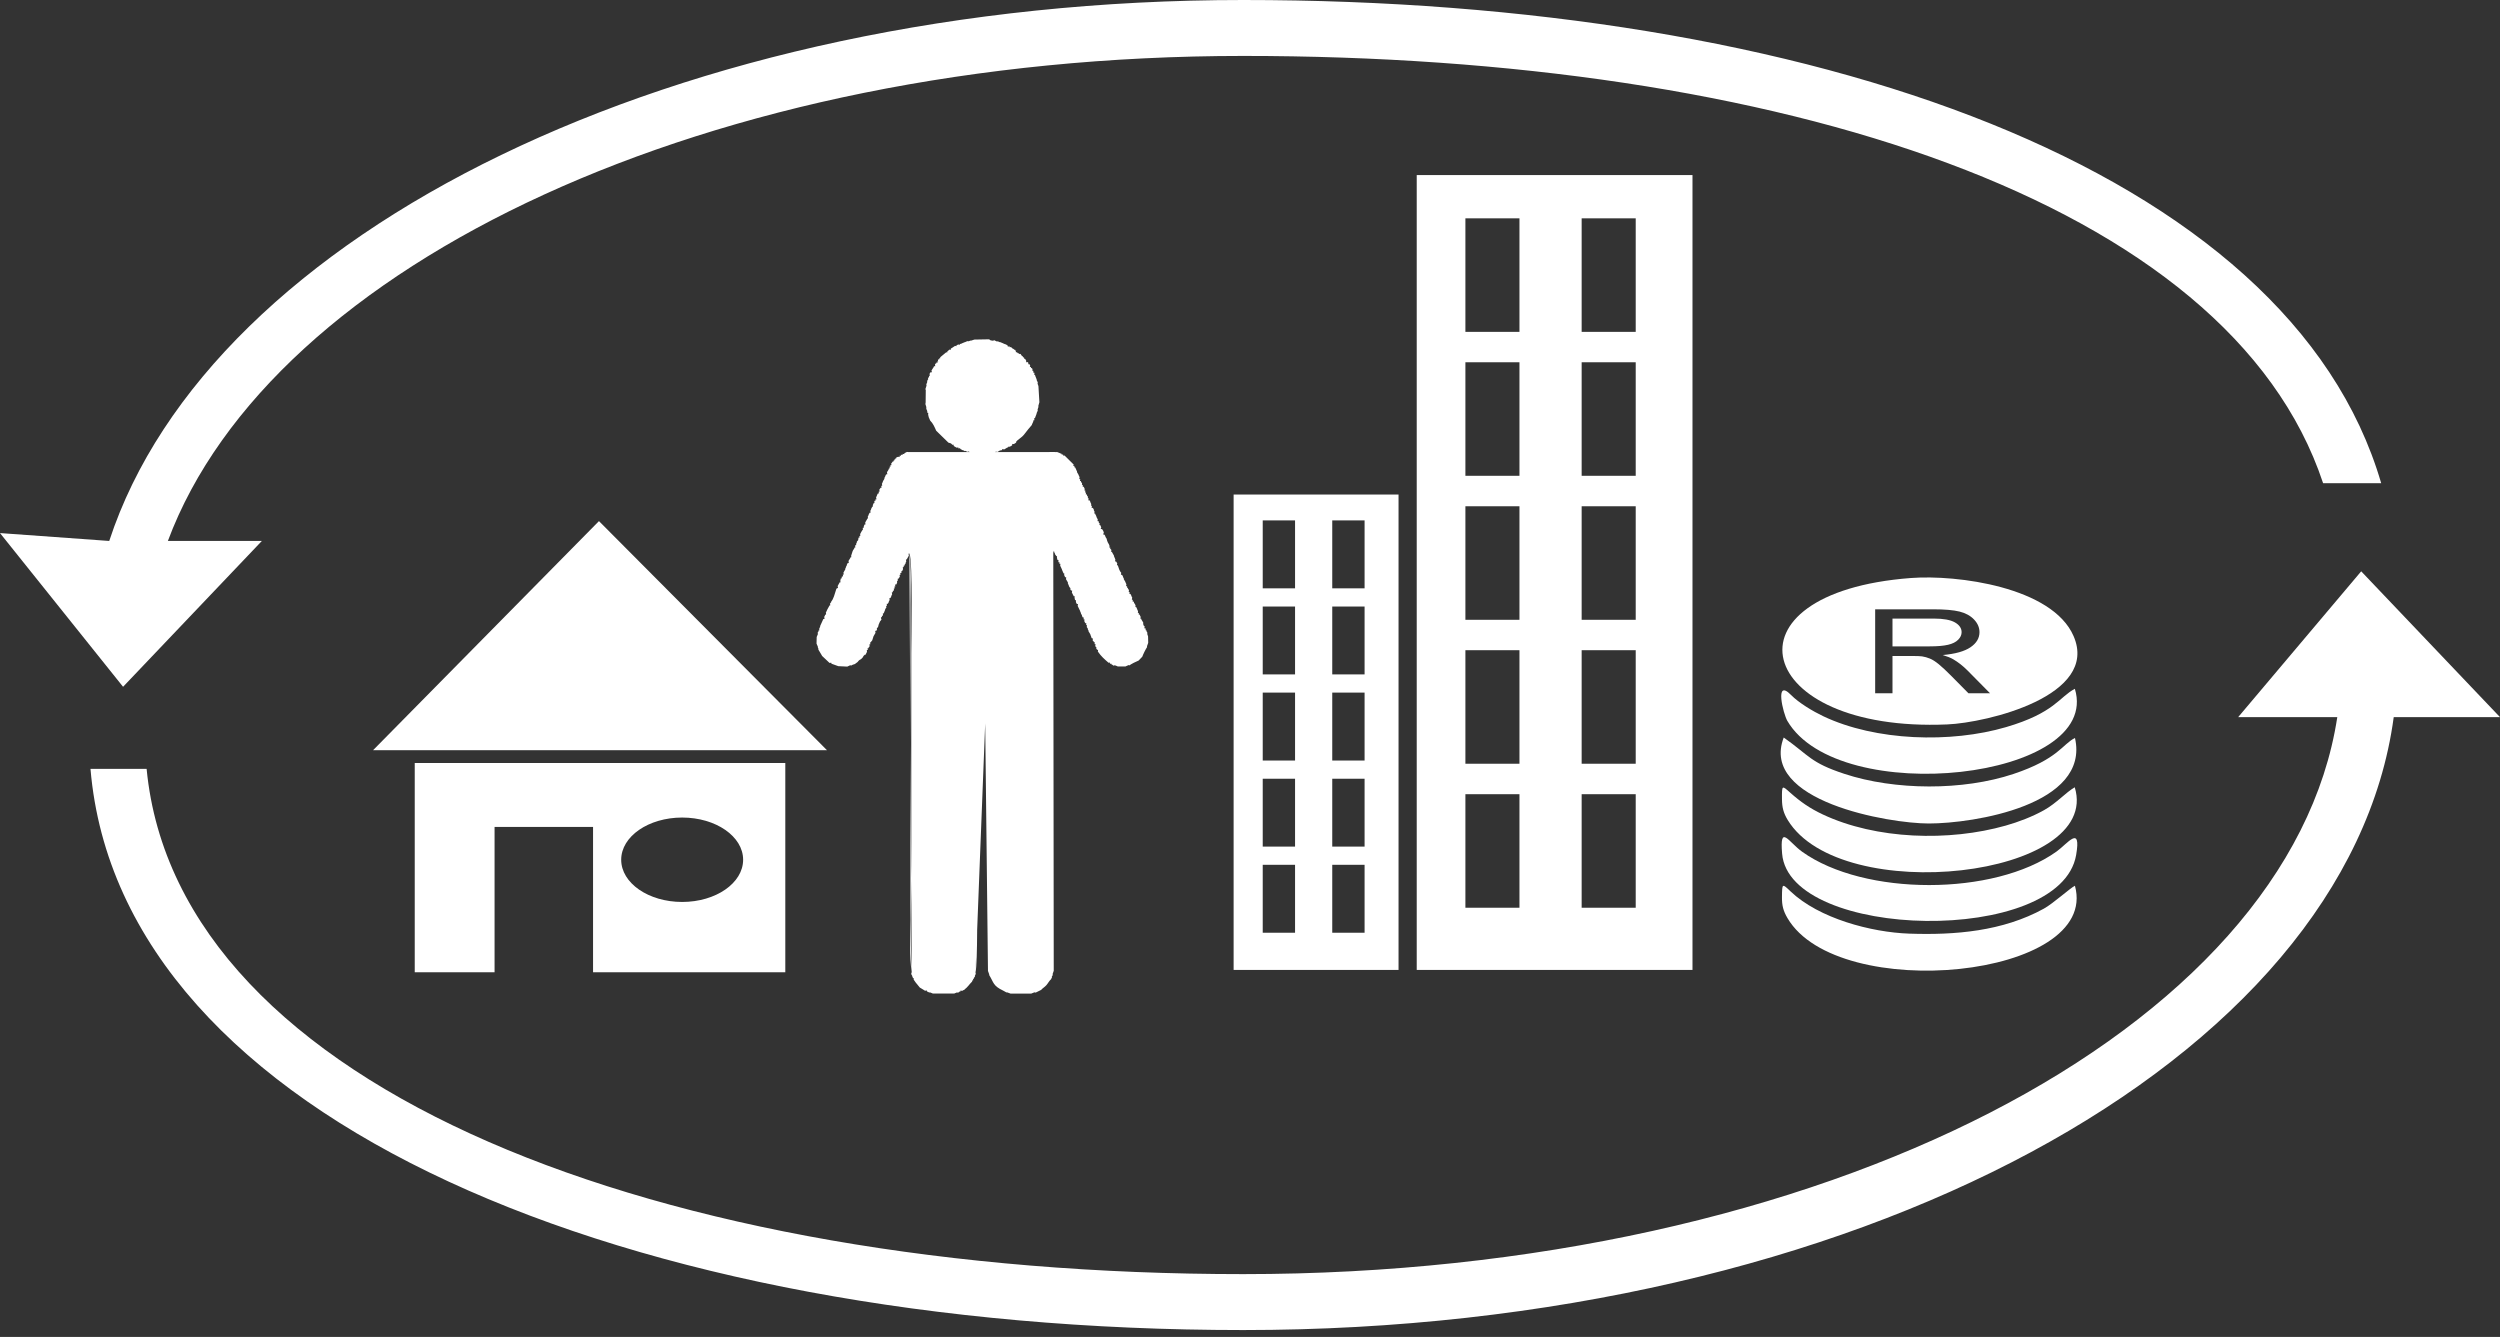 <svg width="230" height="123" viewBox="0 0 230 123" fill="none" xmlns="http://www.w3.org/2000/svg">
<rect x="0" y="0" width="230" height="123" fill="#333333" stroke="none"/>
<path fill-rule="evenodd" clip-rule="evenodd" d="M38.156 70.193H72.248V89.451H54.561V76.077H45.5V89.451H38.156V70.193ZM62.759 75.214C65.857 75.214 68.368 76.951 68.368 79.096C68.368 81.241 65.857 82.98 62.759 82.98C59.661 82.98 57.15 81.241 57.15 79.096C57.15 76.951 59.661 75.214 62.759 75.214Z" fill="white"/>
<path fill-rule="evenodd" clip-rule="evenodd" d="M55.104 47.942L34.32 69.021H76.084L55.104 47.942Z" fill="white"/>
<path fill-rule="evenodd" clip-rule="evenodd" d="M175.801 53.177C157.974 54.531 161.294 67.412 179.15 66.647C182.781 66.492 193.165 64.028 190.767 58.516C188.802 53.999 180.043 52.855 175.801 53.177V53.177ZM172.515 63.781V56.056H177.84C178.91 56.056 179.724 56.126 180.281 56.265C180.838 56.404 181.282 56.648 181.615 56.998C181.948 57.349 182.113 57.737 182.113 58.161C182.113 58.71 181.836 59.173 181.285 59.548C180.734 59.924 179.884 60.162 178.731 60.264C179.154 60.393 179.473 60.523 179.691 60.65C180.155 60.922 180.594 61.266 181.005 61.678L183.083 63.781H181.098L179.509 62.174C179.048 61.708 178.665 61.354 178.365 61.108C178.064 60.861 177.795 60.69 177.557 60.592C177.322 60.494 177.079 60.426 176.833 60.387C176.653 60.363 176.36 60.351 175.949 60.351H174.109V63.781H172.515V63.781ZM174.109 59.466H177.521C178.248 59.466 178.813 59.417 179.221 59.32C179.63 59.225 179.94 59.07 180.15 58.857C180.362 58.644 180.468 58.414 180.468 58.164C180.468 57.799 180.264 57.497 179.853 57.261C179.442 57.026 178.793 56.909 177.906 56.909H174.109V59.466V59.466Z" fill="white"/>
<path fill-rule="evenodd" clip-rule="evenodd" d="M163.954 78.537C164.621 86.503 189.569 87.033 191.005 78.659C191.492 75.82 190.215 77.617 189.203 78.34C183.444 82.457 171.503 82.446 165.795 78.358C164.531 77.452 163.722 75.773 163.954 78.537Z" fill="white"/>
<path fill-rule="evenodd" clip-rule="evenodd" d="M190.877 72.429C190.039 72.911 189.216 73.883 188.054 74.533C186.978 75.135 185.714 75.618 184.529 75.954C179.33 77.431 172.613 77.248 167.681 74.922C166.531 74.381 165.663 73.782 164.718 72.942C163.934 72.243 163.933 72.196 163.942 73.528C163.946 74.273 164.079 74.799 164.47 75.441C169.365 83.474 193.42 80.74 190.877 72.429V72.429Z" fill="white"/>
<path fill-rule="evenodd" clip-rule="evenodd" d="M190.894 81.49C190.502 81.662 188.897 83.121 188.038 83.594C184.258 85.679 179.858 86.043 175.639 85.894C172.163 85.771 167.345 84.502 164.73 82.007C163.959 81.272 163.955 81.241 163.941 82.53C163.932 83.303 164.058 83.799 164.448 84.465C169.084 92.369 193.23 90.02 190.894 81.49V81.49Z" fill="white"/>
<path fill-rule="evenodd" clip-rule="evenodd" d="M190.887 63.37C189.451 64.115 189.042 65.582 184.551 66.897C179.479 68.384 172.563 68.183 167.743 65.894C166.801 65.447 165.496 64.672 164.767 63.929C163.237 62.368 164.053 65.666 164.436 66.322C169.168 74.403 193.427 71.731 190.887 63.37V63.37Z" fill="white"/>
<path fill-rule="evenodd" clip-rule="evenodd" d="M190.898 67.893C189.741 68.46 189.373 69.823 185.242 71.203C180.599 72.754 174.324 72.727 169.677 71.193C166.542 70.159 166.477 69.528 164.103 67.851C161.852 73.712 173.8 75.766 177.454 75.762C181.579 75.759 192.298 74.067 190.898 67.893V67.893Z" fill="white"/>
<path fill-rule="evenodd" clip-rule="evenodd" d="M130.339 16.105H155.709V89.231H130.339V16.105ZM134.817 73.064H139.79V83.51H134.817V73.064ZM134.817 59.818C136.474 59.818 138.132 59.818 139.79 59.818C139.79 63.301 139.79 66.782 139.79 70.265C138.132 70.265 136.474 70.265 134.817 70.265C134.817 66.782 134.817 63.301 134.817 59.818V59.818ZM134.817 46.574C136.474 46.574 138.132 46.574 139.79 46.574C139.79 50.057 139.79 53.538 139.79 57.02C138.132 57.02 136.474 57.02 134.817 57.02C134.817 53.538 134.817 50.057 134.817 46.574ZM134.817 33.33C136.474 33.33 138.132 33.33 139.79 33.33C139.79 36.812 139.79 40.294 139.79 43.776C138.132 43.776 136.474 43.776 134.817 43.776C134.817 40.294 134.817 36.812 134.817 33.33ZM134.817 20.084H139.79V30.531H134.817V20.084ZM145.512 73.064H150.486V83.51H145.512V73.064ZM145.512 59.818C147.17 59.818 148.828 59.818 150.486 59.818C150.486 63.301 150.486 66.782 150.486 70.265C148.828 70.265 147.17 70.265 145.512 70.265C145.512 66.782 145.512 63.301 145.512 59.818V59.818ZM145.512 46.574C147.17 46.574 148.828 46.574 150.486 46.574C150.486 50.057 150.486 53.538 150.486 57.02C148.828 57.02 147.17 57.02 145.512 57.02C145.512 53.538 145.512 50.057 145.512 46.574ZM145.512 33.33C147.17 33.33 148.828 33.33 150.486 33.33C150.486 36.812 150.486 40.294 150.486 43.776C148.828 43.776 147.17 43.776 145.512 43.776C145.512 40.294 145.512 36.812 145.512 33.33ZM145.512 20.084H150.486V30.531H145.512V20.084Z" fill="white"/>
<path fill-rule="evenodd" clip-rule="evenodd" d="M113.493 45.498H128.666V89.231H113.493V45.498ZM116.171 79.562H119.145V85.81H116.171V79.562ZM116.171 71.641C117.162 71.641 118.154 71.641 119.145 71.641C119.145 73.723 119.145 75.806 119.145 77.888C118.154 77.888 117.162 77.888 116.171 77.888C116.171 75.806 116.171 73.723 116.171 71.641ZM116.171 63.72C117.162 63.72 118.154 63.72 119.145 63.72C119.145 65.802 119.145 67.885 119.145 69.968C118.154 69.968 117.162 69.968 116.171 69.968C116.171 67.885 116.171 65.802 116.171 63.72V63.72ZM116.171 55.798C117.162 55.798 118.154 55.798 119.145 55.798C119.145 57.882 119.145 59.963 119.145 62.046C118.154 62.046 117.162 62.046 116.171 62.046C116.171 59.963 116.171 57.882 116.171 55.798ZM116.171 47.877H119.145V54.125H116.171V47.877ZM122.567 79.562H125.542V85.81H122.567V79.562ZM122.567 71.641C123.558 71.641 124.55 71.641 125.542 71.641C125.542 73.723 125.542 75.806 125.542 77.888C124.55 77.888 123.558 77.888 122.567 77.888C122.567 75.806 122.567 73.723 122.567 71.641ZM122.567 63.72C123.558 63.72 124.55 63.72 125.542 63.72C125.542 65.802 125.542 67.885 125.542 69.968C124.55 69.968 123.558 69.968 122.567 69.968C122.567 67.885 122.567 65.802 122.567 63.72V63.72ZM122.567 55.798C123.558 55.798 124.55 55.798 125.542 55.798C125.542 57.882 125.542 59.963 125.542 62.046C124.55 62.046 123.558 62.046 122.567 62.046C122.567 59.963 122.567 57.882 122.567 55.798ZM122.567 47.877H125.542V54.125H122.567V47.877Z" fill="white"/>
<path fill-rule="evenodd" clip-rule="evenodd" d="M83.267 41.665L83.204 41.684C83.204 41.82 83.228 41.767 83.058 41.758L83.037 41.751C83.037 41.902 83.068 41.852 82.894 41.837L82.889 41.831C82.889 41.972 82.918 41.925 82.754 41.92L82.763 41.925C82.763 42.084 82.803 42.056 82.651 42.021L82.532 42.057L82.438 42.117C82.456 42.237 82.474 42.201 82.343 42.175C82.364 42.3 82.395 42.28 82.276 42.261C82.302 42.38 82.329 42.356 82.21 42.348C82.236 42.473 82.269 42.451 82.151 42.442L81.984 42.66C82.021 42.819 82.064 42.791 81.917 42.791L81.918 42.792C81.92 42.958 81.97 42.932 81.838 42.932L81.842 42.949C81.846 43.119 81.899 43.094 81.767 43.094L81.781 43.134L81.699 43.296L81.6 43.441L81.613 43.502C81.627 43.664 81.674 43.637 81.536 43.637L81.534 43.629L81.457 43.772L81.434 43.848L81.361 43.974L81.372 44.035L81.302 44.164L81.297 44.156L81.222 44.307L81.199 44.378L81.134 44.519L81.147 44.56C81.158 44.723 81.205 44.694 81.064 44.694L81.08 44.735C81.095 44.903 81.145 44.877 81.005 44.877L81.002 44.884L80.984 44.926L80.897 45.049L80.907 45.094C80.909 45.258 80.959 45.233 80.83 45.233L80.841 45.262C80.843 45.425 80.892 45.4 80.764 45.4V45.401L80.688 45.545L80.669 45.619L80.597 45.755L80.612 45.804C80.622 45.973 80.674 45.947 80.537 45.947L80.534 45.923C80.531 46.1 80.586 46.074 80.45 46.074L80.441 46.156C80.446 46.31 80.491 46.286 80.361 46.286L80.367 46.33L80.296 46.47L80.299 46.464C80.294 46.643 80.35 46.62 80.216 46.62L80.233 46.647L80.159 46.787L80.137 46.866L80.067 47.007L80.076 47.033C80.084 47.198 80.134 47.172 79.999 47.172L80 47.185L79.926 47.322L79.904 47.401L79.832 47.537L79.842 47.575C79.849 47.737 79.898 47.712 79.766 47.712L79.778 47.758L79.691 47.907L79.599 48.071L79.606 48.11C79.611 48.281 79.664 48.257 79.535 48.257L79.466 48.425C79.464 48.574 79.508 48.549 79.385 48.549L79.374 48.644C79.381 48.806 79.43 48.78 79.3 48.78L79.31 48.812L79.219 48.973L79.13 49.14L79.138 49.169C79.14 49.329 79.19 49.305 79.062 49.305L79.064 49.304C79.059 49.485 79.117 49.462 78.985 49.462L78.952 49.694L78.827 49.833L78.835 49.88L78.769 50.027L78.765 50.012C78.757 50.182 78.811 50.159 78.682 50.159L78.675 50.248C78.684 50.405 78.73 50.379 78.596 50.379L78.604 50.422L78.534 50.563L78.527 50.541L78.446 50.694L78.306 51.126C78.312 51.29 78.363 51.268 78.234 51.268L78.249 51.302L78.063 51.606L78.071 51.663C78.079 51.823 78.126 51.799 78 51.799L77.994 51.793L77.918 51.935L77.903 52.017L77.829 52.15L77.834 52.174L77.762 52.324L77.776 52.361L77.593 52.687L77.606 52.718C77.616 52.887 77.666 52.861 77.529 52.861L77.543 52.897C77.556 53.062 77.605 53.034 77.464 53.034L77.435 53.081C77.441 53.239 77.488 53.214 77.358 53.214L77.309 53.427C77.318 53.603 77.371 53.577 77.232 53.577L77.243 53.591L77.06 53.923L77.076 53.962C77.09 54.133 77.14 54.106 76.998 54.106H76.996L76.918 54.244L76.901 54.314C76.794 54.64 76.686 55.114 76.465 55.351L76.481 55.382L76.361 55.526L76.37 55.56C76.373 55.726 76.423 55.701 76.291 55.701L76.302 55.732L76.124 56.055L76.12 56.061L75.974 56.38L75.993 56.409C75.987 56.569 76.037 56.546 75.912 56.546L75.898 56.625L75.824 56.761L75.838 56.805C75.847 56.972 75.897 56.945 75.758 56.945L75.759 56.922L75.446 57.611L75.461 57.657L75.386 57.79L75.368 57.87C75.371 58.027 75.42 58.004 75.296 58.004L75.313 58.062L75.215 58.228L75.253 58.316L75.136 58.602L75.121 59.21L75.248 59.511L75.236 59.538L75.297 59.697L75.285 59.753L75.618 60.313L75.617 60.331L76.322 60.995L76.356 60.982C76.513 60.982 76.487 60.935 76.487 61.063L76.504 61.064L77.123 61.287L77.95 61.327L78.224 61.201L78.302 61.233L78.454 61.154L78.685 61.081L78.672 61.072L78.919 60.892L78.916 60.882C79.106 60.637 79.097 60.755 79.281 60.582C79.49 60.387 79.324 60.426 79.585 60.217L79.605 60.269L79.742 60.016L79.763 59.943C79.757 59.775 79.707 59.801 79.841 59.801L79.834 59.782C79.826 59.612 79.774 59.636 79.909 59.636L79.897 59.596L80.011 59.45L79.999 59.414C79.992 59.249 79.943 59.276 80.076 59.276L80.067 59.228C80.059 59.066 80.01 59.09 80.138 59.09L80.128 59.055L80.246 58.911L80.365 58.533L80.549 58.219L80.535 58.17C80.526 58.011 80.48 58.037 80.612 58.037L80.615 58.043L80.691 57.891L80.662 57.814L80.785 57.675L80.833 57.471L80.974 57.142L80.981 57.155L81.102 56.99L81.065 56.927C81.056 56.756 81.005 56.782 81.142 56.782V56.791C81.144 56.622 81.091 56.647 81.224 56.647L81.234 56.567C81.227 56.403 81.18 56.431 81.318 56.431L81.306 56.407L81.442 56.078L81.426 56.047L81.544 55.899L81.538 55.867C81.534 55.71 81.487 55.733 81.611 55.733L81.6 55.692C81.584 55.524 81.534 55.551 81.675 55.551L81.68 55.543L81.755 55.416L81.776 55.329L81.849 55.197L81.838 55.154C81.836 54.999 81.789 55.022 81.912 55.022L81.917 55.028L81.989 54.88L82.011 54.806L82.08 54.667L82.066 54.628C82.054 54.46 82.005 54.487 82.148 54.487L82.146 54.497C82.149 54.324 82.095 54.347 82.227 54.347L82.242 54.276C82.241 54.115 82.191 54.138 82.317 54.138L82.306 54.094C82.301 53.929 82.251 53.953 82.382 53.953L82.366 53.919C82.353 53.748 82.303 53.775 82.446 53.775L82.449 53.785L82.522 53.642L82.539 53.56C82.533 53.402 82.486 53.427 82.615 53.427L82.603 53.387C82.591 53.222 82.543 53.248 82.679 53.248L82.663 53.206L82.787 53.069L82.775 53.028C82.773 52.864 82.722 52.888 82.848 52.888L82.841 52.857C82.836 52.689 82.784 52.713 82.915 52.713L82.939 52.658C82.94 52.511 82.896 52.534 83.02 52.534L83.013 52.499L83.081 52.364L83.073 52.319C83.065 52.153 83.015 52.176 83.144 52.176L83.145 52.188C83.148 52.016 83.094 52.04 83.227 52.04L83.21 51.99L83.23 51.951L83.317 51.837L83.31 51.789L83.378 51.648L83.365 51.605C83.354 51.438 83.305 51.465 83.445 51.465L83.436 51.43L83.617 51.115L83.605 51.078C83.597 50.91 83.546 50.928 83.668 50.93C83.854 52.416 83.761 54.088 83.761 55.6V84.689C83.761 86.183 83.645 87.98 83.878 89.426L83.828 89.605L83.928 89.788L83.922 89.805L83.989 89.958L83.98 89.99C84.107 89.99 84.058 89.965 84.059 90.125L84.251 90.401L84.627 90.859L84.728 90.917L85.109 91.152L85.133 91.142C85.306 91.131 85.278 91.08 85.278 91.226L85.298 91.215L85.485 91.309H85.59L85.825 91.406L87.783 91.408L88.024 91.309L88.155 91.322L88.306 91.212L88.358 91.234C88.358 91.094 88.33 91.141 88.492 91.152L88.522 91.161L88.648 91.082L88.676 91.085C89.089 90.766 89.136 90.59 89.427 90.313L89.436 90.327C89.444 90.174 89.399 90.201 89.531 90.201L89.527 90.189C89.531 90.026 89.481 90.052 89.615 90.052L89.585 89.986L89.703 89.833L89.683 89.79L89.77 89.596L89.746 89.458C89.848 89.082 89.888 87.463 89.899 85.545L90.638 66.551L90.894 89.328L91.004 89.63L91.009 89.71C91.44 90.41 91.343 90.69 92.311 91.147L92.584 91.3H92.667L92.977 91.412L94.867 91.413L95.166 91.295L95.286 91.318L95.772 91.078C95.946 90.893 96.116 90.805 96.261 90.642C96.412 90.474 96.543 90.211 96.712 90.073L96.709 90.054L96.782 89.921L96.766 89.853L96.864 89.688L96.835 89.623L96.944 89.315L96.902 50.839L96.963 50.669L97 50.83L97.065 50.958L97.055 50.984L97.173 51.139L97.16 51.167C97.292 51.167 97.241 51.142 97.237 51.31L97.289 51.518C97.419 51.518 97.373 51.492 97.37 51.649L97.382 51.727C97.513 51.727 97.46 51.702 97.463 51.875L97.46 51.872C97.6 51.872 97.549 51.845 97.542 52.016L97.532 52.029L97.682 52.35L97.701 52.39L97.698 52.407L97.836 52.726L97.825 52.75C97.956 52.75 97.907 52.726 97.905 52.886L97.925 52.959L97.996 53.104L98 53.107C98.133 53.107 98.088 53.081 98.079 53.236L98.067 53.278L98.253 53.593L98.235 53.64L98.369 53.965L98.362 53.98L98.489 54.123L98.461 54.193L98.538 54.339L98.541 54.327C98.684 54.327 98.635 54.3 98.622 54.469L98.608 54.506L98.782 54.846L98.778 54.855C98.917 54.855 98.867 54.828 98.858 54.996L98.905 55.219C99.033 55.219 98.987 55.193 98.983 55.35L98.997 55.428L99.076 55.577L99.077 55.568C99.215 55.568 99.165 55.54 99.156 55.707L99.143 55.739L99.387 56.242L99.38 56.27L99.454 56.406L99.443 56.45L99.528 56.578L99.546 56.622L99.538 56.655L99.612 56.797L99.617 56.809C99.748 56.809 99.702 56.782 99.691 56.94L99.681 56.98C99.814 56.98 99.768 56.954 99.76 57.111L99.772 57.192L99.848 57.319L99.853 57.336C99.985 57.336 99.936 57.312 99.928 57.473L99.914 57.51C100.038 57.51 99.99 57.487 99.99 57.646L99.977 57.685L100.066 57.808L100.087 57.854L100.076 57.886L100.153 58.041L100.133 58.059L100.326 58.378L100.315 58.411L100.389 58.544L100.376 58.587L100.458 58.737L100.457 58.731C100.584 58.731 100.535 58.706 100.533 58.867L100.519 58.913L100.643 59.052L100.628 59.083C100.763 59.083 100.713 59.057 100.704 59.224L100.697 59.258C100.831 59.258 100.782 59.233 100.772 59.398L100.756 59.441L100.881 59.582L100.849 59.646L100.93 59.775L100.935 59.783C101.063 59.783 101.013 59.76 101.007 59.925L101.004 59.944C101.335 60.417 101.59 60.623 101.987 60.974L101.991 60.97C102.147 60.957 102.115 60.917 102.115 61.062L102.108 61.067C102.279 61.072 102.255 61.019 102.255 61.151L102.292 61.131L102.457 61.246L102.521 61.209L102.635 61.228L102.838 61.314L103.547 61.312L103.832 61.185L103.897 61.217C104.09 61.081 104.497 60.87 104.753 60.77L105.089 60.419C105.182 60.16 105.393 59.739 105.527 59.538L105.525 59.446L105.635 59.144L105.623 58.549L105.548 58.329L105.56 58.215L105.463 58.044L105.482 57.986C105.358 57.986 105.405 58.01 105.405 57.855L105.376 57.807C105.241 57.807 105.287 57.833 105.299 57.675L105.31 57.63C105.145 57.457 105.216 57.605 105.171 57.33L105.18 57.279L104.996 56.977L105.009 56.927C104.882 56.927 104.93 56.952 104.934 56.793L104.942 56.751L104.874 56.62L104.851 56.541C104.722 56.541 104.772 56.565 104.772 56.402V56.39C104.644 56.39 104.69 56.414 104.695 56.26L104.703 56.232L104.634 56.092L104.611 56.015L104.537 55.871L104.554 55.849C104.417 55.849 104.474 55.874 104.469 55.692L104.473 55.696L104.401 55.557L104.408 55.513C104.281 55.513 104.328 55.539 104.328 55.384L104.3 55.345C104.154 55.345 104.203 55.372 104.219 55.201L104.231 55.179C104.089 55.179 104.138 55.206 104.152 55.036L104.168 54.991L104.096 54.852L104.074 54.782L103.999 54.637L104 54.639C103.866 54.639 103.916 54.665 103.922 54.498L103.934 54.469C103.803 54.469 103.853 54.494 103.857 54.33L103.867 54.286L103.778 54.167L103.76 54.123L103.775 54.08C103.644 54.08 103.699 54.103 103.697 53.929L103.697 53.931C103.559 53.931 103.607 53.958 103.618 53.795L103.631 53.753L103.562 53.619L103.538 53.545L103.463 53.404L103.458 53.409L103.385 53.275L103.396 53.231L103.324 53.099L103.302 53.012L103.226 52.885L103.22 52.883C103.08 52.883 103.129 52.91 103.145 52.741L103.156 52.701C102.985 52.529 102.933 52.285 102.846 52.035L102.858 52.008C102.718 52.008 102.766 52.035 102.774 51.872L102.791 51.824L102.701 51.697L102.684 51.649V51.654C102.544 51.654 102.594 51.681 102.604 51.512L102.617 51.484L102.484 51.162L102.488 51.126L102.309 50.808L102.318 50.776C102.187 50.776 102.239 50.8 102.242 50.632L102.251 50.596L102.128 50.459L102.163 50.386C102.023 50.386 102.08 50.411 102.078 50.225L102.019 50.073L101.92 49.906L101.855 49.742L101.808 49.558L101.704 49.395L101.688 49.323L101.611 49.182L101.608 49.187C101.463 49.187 101.511 49.215 101.527 49.046L101.555 48.987L101.485 48.823L101.375 48.653L101.367 48.673C101.21 48.673 101.269 48.698 101.315 48.509L101.229 48.335L101.242 48.307C101.107 48.307 101.157 48.333 101.164 48.167L101.18 48.126C101.058 48.126 101.105 48.15 101.087 48L101.071 47.955L101.072 47.95C100.928 47.95 100.977 47.978 100.988 47.811L100.999 47.792L100.9 47.618L100.841 47.445L100.756 47.286L100.766 47.251C100.64 47.251 100.689 47.276 100.691 47.116L100.701 47.077L100.63 46.941L100.636 46.892L100.567 46.767L100.526 46.722C100.385 46.722 100.432 46.75 100.45 46.586L100.467 46.536C100.34 46.536 100.388 46.56 100.391 46.402L100.397 46.378L100.328 46.238L100.307 46.16L100.231 46.01L100.229 46.034C100.085 46.034 100.136 46.063 100.148 45.89L100.165 45.843C100.04 45.843 100.089 45.866 100.091 45.706L100.1 45.659C99.979 45.659 100.024 45.683 100.008 45.538L99.995 45.49H99.994C99.851 45.49 99.899 45.517 99.913 45.35L99.925 45.319C99.794 45.319 99.844 45.345 99.851 45.179L99.861 45.136C99.738 45.136 99.786 45.159 99.788 45.001L99.771 44.925L99.695 44.778L99.693 44.781C99.565 44.781 99.614 44.805 99.618 44.641L99.628 44.613C99.498 44.613 99.546 44.639 99.549 44.478L99.537 44.395C99.412 44.395 99.461 44.42 99.456 44.263L99.451 44.259C99.313 44.259 99.363 44.286 99.377 44.119L99.392 44.077C99.254 44.077 99.303 44.103 99.312 43.94L99.325 43.898L99.254 43.764L99.231 43.694L99.155 43.549L99.15 43.556L99.08 43.423L99.089 43.367L99.017 43.239L98.995 43.16L98.918 43.024L98.933 42.993C98.8 42.993 98.853 43.019 98.849 42.85L98.839 42.865C98.694 42.865 98.736 42.892 98.779 42.736L98.65 42.612L97.94 41.908C97.784 41.909 97.81 41.955 97.81 41.824L97.808 41.817C97.649 41.812 97.673 41.862 97.673 41.737L97.644 41.749L97.468 41.67L97.23 41.578L97.184 41.597L97.047 41.587L91.537 41.589L91.641 41.552L91.757 41.584L91.984 41.449L92.192 41.408C92.192 41.277 92.169 41.33 92.339 41.336L92.387 41.348L92.696 41.158L92.746 41.184C92.746 41.058 92.723 41.108 92.882 41.097L93.015 41.041L93.124 40.958L93.126 40.944C93.126 40.804 93.094 40.842 93.239 40.85L93.273 40.856L93.508 40.706L93.461 40.68C93.639 40.4 93.965 40.322 94.272 39.906C94.433 39.69 94.767 39.275 94.938 39.088L94.933 39.062L95.056 38.796L95.062 38.802C95.064 38.654 95.02 38.679 95.145 38.679L95.161 38.605C95.156 38.441 95.106 38.465 95.237 38.465L95.227 38.428L95.373 38.047L95.366 38.013L95.399 37.943L95.472 37.782L95.461 37.664L95.535 37.445L95.528 37.339L95.624 37.004L95.536 35.52L95.458 35.302L95.474 35.173L95.384 34.995L95.373 34.909L95.297 34.716L95.225 34.537L95.242 34.5C95.114 34.5 95.165 34.522 95.168 34.359L95.15 34.282C95.019 34.282 95.07 34.307 95.067 34.142L95.078 34.117C94.939 34.117 94.99 34.145 94.987 33.975L94.943 33.869C94.811 33.869 94.851 33.899 94.849 33.755L94.841 33.76C94.7 33.76 94.747 33.786 94.777 33.623L94.707 33.505L94.694 33.506C94.552 33.506 94.583 33.539 94.617 33.397L94.541 33.298L94.521 33.32C94.362 33.32 94.39 33.361 94.42 33.211L94.368 33.11L94.308 33.016C94.189 33.028 94.22 33.05 94.242 32.927C94.136 32.926 94.163 32.95 94.174 32.841C94.056 32.856 94.086 32.878 94.105 32.756C93.993 32.765 94.016 32.793 94.024 32.685C93.895 32.709 93.918 32.738 93.943 32.611L93.849 32.554C93.729 32.583 93.753 32.611 93.755 32.493C93.619 32.523 93.634 32.564 93.655 32.438C93.514 32.467 93.529 32.507 93.553 32.379C93.414 32.413 93.461 32.431 93.461 32.274L93.507 32.252C93.359 32.236 93.382 32.283 93.391 32.157C93.255 32.191 93.28 32.228 93.28 32.101L93.24 32.107L93.127 32.044L93.014 31.928C92.865 31.947 92.891 31.99 92.891 31.86L92.857 31.873C92.689 31.877 92.715 31.928 92.715 31.792L92.708 31.794L92.555 31.692L92.384 31.635L92.208 31.55L92.207 31.556L92.047 31.483L91.972 31.478L91.807 31.405L91.701 31.413L91.459 31.297L91.364 31.349C91.107 31.306 91.172 31.346 91 31.216L89.639 31.241L89.362 31.333H89.283L89.115 31.397L88.991 31.386L88.805 31.469L88.743 31.487L88.544 31.569L88.379 31.648L88.319 31.624C88.319 31.746 88.344 31.703 88.196 31.702L88.144 31.697L88.017 31.768H87.987C87.987 31.894 88.01 31.854 87.871 31.818L87.594 32.002L87.473 32.073L87.476 32.086C87.476 32.223 87.505 32.19 87.364 32.157L87.152 32.328C87.158 32.449 87.182 32.41 87.048 32.413L86.504 32.864C86.489 32.999 86.528 32.974 86.399 32.958C86.423 33.086 86.456 33.067 86.335 33.049L86.286 33.153C86.317 33.278 86.348 33.255 86.228 33.248C86.261 33.399 86.297 33.366 86.152 33.366L86.131 33.339C86.124 33.481 86.167 33.458 86.046 33.453L86.017 33.576C86.058 33.728 86.087 33.691 85.931 33.691L85.928 33.698L85.874 33.817L85.779 33.953L85.694 34.097C85.738 34.275 85.791 34.248 85.638 34.248L85.59 34.265L85.516 34.398L85.527 34.44C85.534 34.603 85.584 34.58 85.458 34.58L85.483 34.65L85.372 34.807L85.399 34.871L85.299 35.043L85.305 35.156L85.222 35.357L85.24 35.478L85.137 35.796L85.171 35.883L85.159 37.028L85.137 37.173L85.22 37.443V37.613L85.307 37.813L85.311 37.979C85.447 37.979 85.389 37.956 85.388 38.141L85.445 38.388L85.586 38.711L85.593 38.712C85.824 38.929 85.995 39.309 86.129 39.625L87.256 40.724C87.544 40.813 87.445 40.746 87.611 40.917L87.613 40.919C87.769 40.914 87.737 40.873 87.737 41.017L87.734 41.025L88.007 41.187L88.032 41.18C88.195 41.176 88.17 41.127 88.17 41.26L88.199 41.25C88.366 41.245 88.341 41.193 88.341 41.326L88.388 41.313L88.544 41.421L88.581 41.406L88.764 41.504L88.816 41.478L89.003 41.571L89.093 41.532L89.219 41.59L83.576 41.592L83.442 41.576L83.267 41.665V41.665ZM89.746 89.458L89.806 87.944C89.793 88.562 89.774 89.084 89.746 89.458ZM83.676 50.93H83.677L83.664 50.9L83.676 50.93V50.93ZM83.664 50.9C83.993 51.623 83.838 58.829 83.838 60.14V79.687C83.838 82.869 83.724 86.268 83.878 89.426L83.664 50.9V50.9Z" fill="white"/>
<path fill-rule="evenodd" clip-rule="evenodd" d="M220.223 65.978C215.976 97.528 170.728 122.365 114.372 122.365C58.017 122.365 11.072 103.118 8.325 70.738H13.489C16.333 100.274 60.949 117.219 114.372 117.219C167.796 117.219 210.643 94.681 215.03 65.978H205.909L217.23 52.561L230 65.978H220.223V65.978ZM114.372 0C166.607 0 210.632 15.524 219.069 44.452H213.725C205.069 18.38 163.5 5.146 114.372 5.146C65.244 5.146 24.949 24.293 15.444 49.768H24.091L11.322 63.185L0 49.043L10.05 49.768C19.331 21.434 62.138 0 114.372 0V0Z" fill="white"/>
</svg>
